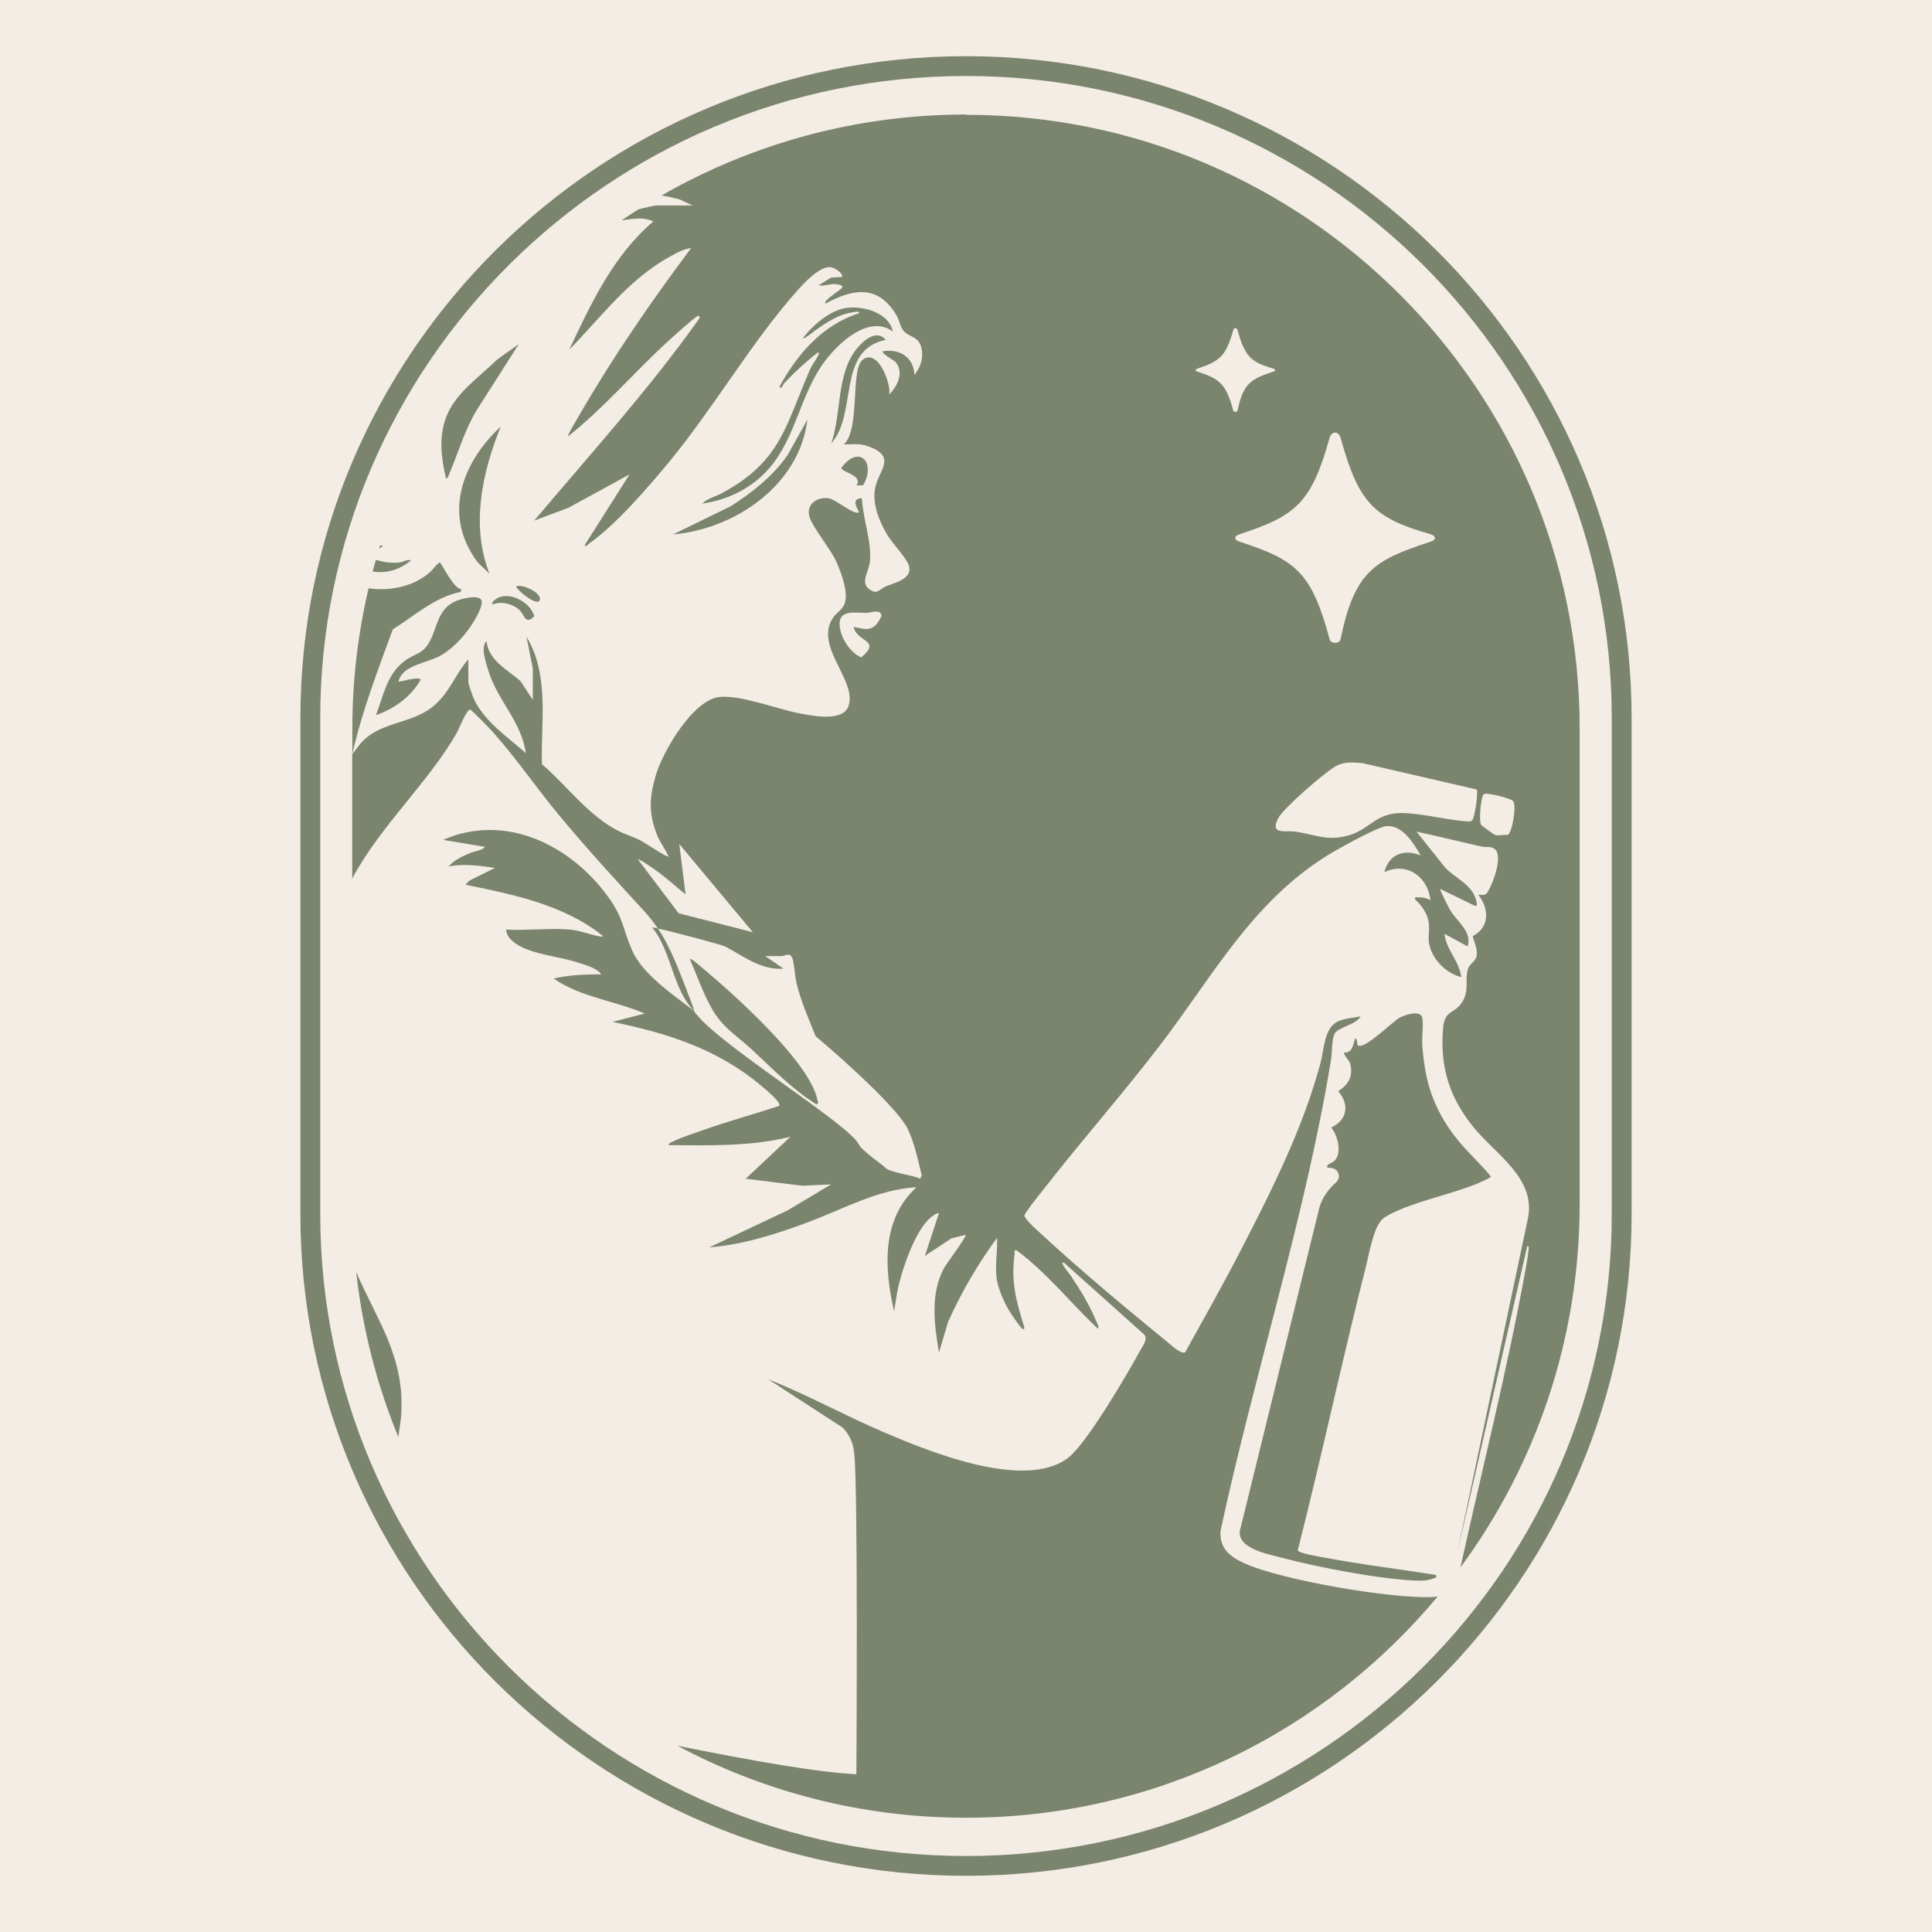 <svg xmlns="http://www.w3.org/2000/svg" width="1080" height="1080" viewBox="0 0 1080 1080" fill="none"><rect x="0" y="0" width="1080" height="1080" fill="#333333" stroke="none"/><g clip-path="url(#clip0_108_141)"><path d="M1080 0H0V1080H1080V0Z" fill="#F3EDE6"></path><path d="M196.891 421.668L196.96 421.599V421.437C196.96 421.437 196.914 421.599 196.891 421.691V421.668Z" fill="#7B856D"></path><path d="M276.349 335.573C275.563 336.313 274.893 336.66 275.193 337.932C280.05 335.92 286.756 337.492 290.456 341.077C293.3 343.829 293.647 349.61 298.619 344.523C296.746 336.313 283.033 329.352 276.373 335.596L276.349 335.573Z" fill="#7B856D"></path><path d="M301.81 335.157C302.597 331.272 292.028 326.346 288.49 327.734C289.138 330.208 300.885 339.712 301.81 335.157Z" fill="#7B856D"></path><path d="M451.338 234.585L440.238 254.404C432.005 266.267 420.581 275.239 408.533 282.963L376.204 298.758C411.008 295.682 446.829 271.262 451.361 234.585H451.338Z" fill="#7B856D"></path><path d="M479.134 194.671C467.387 208.801 470.509 231.278 464.658 247.905C479.712 231.001 467.456 195.619 495.183 189.977C490.003 183.964 482.927 190.092 479.134 194.671Z" fill="#7B856D"></path><path d="M290.039 192.335L277.922 200.961C267.816 210.974 254.519 219.554 249.316 233.406C245.222 244.275 246.656 256.438 249.339 267.469C250.68 267.261 250.703 265.897 251.119 264.949C256.161 253.085 259.699 240.505 266.428 229.359L290.039 192.312V192.335Z" fill="#7B856D"></path><path d="M478.741 271.377L482.534 271.262C489.98 258.034 479.874 248.345 470.301 261.619C470.486 263.977 482.626 265.666 478.764 271.377H478.741Z" fill="#7B856D"></path><path d="M429.808 262.012C445.071 244.552 447.291 220.201 461.189 201.794C468.913 191.549 485.817 175.685 499.091 185.282C496.894 174.922 483.135 171.037 473.746 172.055C464.496 173.049 454.436 181.651 449.002 188.797C448.424 190.67 455.246 185.005 455.801 184.635C462.322 180.148 468.913 175.593 477.007 174.529C477.862 174.413 480.406 173.558 480.313 175.084C459.871 181.466 445.626 198.001 435.705 216.201C437.324 217.75 437.347 215.322 438.387 214.212C444.238 208.037 450.482 202.187 457.234 197.007C457.766 196.845 457.813 197.7 457.604 198.163C456.656 200.429 454.043 203.782 452.771 206.65C439.058 237.961 436.769 257.71 403.607 275.679C399.953 277.667 395.351 278.569 392.623 281.529C406.96 279.448 420.257 272.904 429.831 261.965L429.808 262.012Z" fill="#7B856D"></path><path d="M235.233 379.789C233.29 377.962 223.3 381.523 222.722 380.968C225.15 371.579 238.193 370.978 246.217 366.492C252.993 362.699 258.913 356.27 263.283 349.888C264.925 347.483 271.262 337.331 268.741 334.949C266.012 332.382 256.924 334.879 253.779 336.475C244.968 340.961 244.436 350.119 240.621 357.773C236.481 366.052 232.203 364.896 225.913 369.683C216.27 377.014 214.235 389.039 210.188 399.746C220.641 396.138 229.775 389.455 235.233 379.789Z" fill="#7B856D"></path><path d="M384.367 554.777C379.256 541.804 375.024 529.848 367.786 519.002C366.052 518.632 364.872 518.424 364.502 518.47C375.186 530.865 376.158 553.482 387.882 564.952C388.275 564.443 384.922 556.28 384.344 554.8L384.367 554.777Z" fill="#7B856D"></path><path d="M540.023 64.013C478.071 64.013 420.026 80.525 369.845 109.246C373.221 109.825 376.574 110.565 379.904 111.49L387.119 114.843H367.162C365.613 114.843 360.363 116.115 356.918 117.04C353.726 119.052 350.535 121.063 347.413 123.191C353.403 122.474 359.392 120.994 365.196 123.838C343.089 142.454 330.277 169.788 318.229 195.48C336.012 177.258 351.344 156.306 374.077 143.68C377.615 141.714 382.355 138.962 386.333 138.731C363.878 168.632 342.603 199.643 323.849 232.041C323.039 233.452 316.98 243.512 317.443 244.02C337.516 228.156 354.235 208.384 373.013 191.179C375.603 188.797 387.882 177.581 389.871 176.726C390.842 176.31 391.351 176.934 391.027 177.882C362.815 217.658 330.023 253.779 298.642 291.011L317.72 283.865L351.899 265.203L326.855 304.724C327.687 306.042 328.566 304.377 329.19 303.938C343.968 293.67 362.144 272.626 373.799 258.52C399.052 227.994 420.281 190.832 446.227 161.856C449.881 157.763 458.368 148.791 464.172 149.346C466.3 149.554 470.879 152.213 470.902 154.803L464.612 155.173L457.582 159.498C460.634 160.099 463.594 158.758 466.462 158.781C467.109 158.781 471.503 159.22 470.879 160.677C470.324 161.972 459.848 167.961 461.49 169.696C477.678 160.862 491.622 159.359 501.543 177.003C502.745 179.131 503.092 182.068 504.526 184.195C507.74 188.959 513.568 187.34 515.14 194.717C516.343 200.36 514.539 205.17 511.186 209.633C510.839 199.735 502.953 194.833 493.588 196.336C492.293 197.446 499.855 201.447 500.641 202.395C505.543 208.454 501.635 215.715 497.103 220.594C498.213 214.304 490.628 194.232 482.071 201.262C475.342 206.789 480.938 240.413 471.665 248.391C476.521 248.483 480.013 247.72 484.8 249.339C502.653 255.398 490.188 263.307 488.963 274.314C487.991 282.917 491.576 291.358 495.785 298.642C498.629 303.568 506.237 311.407 507.833 315.547C510.955 323.664 500.04 325.652 494.836 327.942C492.686 328.89 490.581 331.665 488.13 330.601C479.574 326.832 485.586 320.542 486.303 313.928C487.46 303.221 482.256 289.554 481.817 278.523C476.105 278.592 478.394 282.94 480.268 286.339C477.539 288.259 467.271 279.171 463.386 278.569C456.888 277.552 450.575 281.784 452.448 288.721C454.067 294.711 464.265 306.666 467.618 314.252C470.278 320.264 474.694 331.78 471.943 337.932C470.555 341.031 467.526 342.626 465.814 345.101C454.807 361.103 478.88 379.927 474.417 394.404C471.503 403.908 453.697 400.069 446.551 398.682C433.971 396.277 414.384 388.46 402.289 389.617C387.327 391.05 370.307 420.443 366.515 433.67C362.976 445.973 362.491 454.853 367.37 466.901C369.082 471.133 371.972 474.741 373.776 478.88C373.128 479.528 359.924 470.786 358.143 469.861C354.166 467.803 349.957 466.6 346.095 464.681C328.982 456.171 317.258 439.475 302.943 427.195C302.25 403.469 307.314 377.453 294.318 355.969L297.833 373.591V391.189L290.826 380.598C283.449 374.238 272.996 369.128 271.979 358.328C268.533 361.635 271.586 370.168 272.811 374.331C277.829 391.397 291.473 403.145 293.901 420.951C283.634 411.863 269.435 402.359 264.255 389.154C263.792 387.998 261.804 382.078 261.804 381.43V368.503C254.265 377.222 251.258 387.512 241.823 395.097C229.151 405.272 211.344 403.145 200.73 416.627L196.891 421.645V491.229C197.099 490.859 197.261 490.466 197.469 490.073C213.218 461.074 238.956 438.018 255.167 409.99C256.508 407.677 260.855 396.369 262.867 396.716C263.769 396.878 274.407 407.932 275.864 409.597C288.374 423.703 299.798 440.284 311.916 454.969C327.687 474.047 343.829 491.553 360.479 509.752C363.231 512.758 365.59 515.857 367.717 519.049C377.222 521.084 403.631 528.183 405.342 529.085C415.609 534.45 425.6 542.498 437.948 541.48L427.773 534.45C430.756 534.38 433.763 534.542 436.769 534.45C439.105 534.38 441.394 532.23 442.851 535.421C443.892 537.687 444.4 545.943 445.233 549.458C447.707 559.795 452.009 569.415 455.917 579.22C477.146 597.142 502.699 621.1 507.509 631.229C511.302 639.207 513.152 648.596 515.302 657.152L514.262 658.91C510.261 656.759 497.288 655.534 494.721 652.62C493.356 651.07 481.655 643.162 480.152 639.808C475.041 628.5 398.451 581.972 387.836 564.975C376.366 556.095 359.161 544.718 353.264 531.074C348.014 518.933 348.639 513.383 339.944 501.335C319.154 472.521 282.593 454.182 247.697 469.491L271.169 473.399C269.319 475.596 265.365 475.735 262.567 476.937C258.589 478.626 253.548 480.961 250.819 484.361C259.468 482.673 268.094 483.944 276.65 485.17L262.289 492.339L260.208 494.559C286.941 500.016 315.2 505.752 336.937 523.142C337.053 523.743 336.221 523.604 335.758 523.535C330.439 522.702 324.311 520.112 318.53 519.627C307.083 518.679 294.48 520.297 282.917 519.627C283.171 525.038 289.646 528.784 294.248 530.588C303.013 534.034 313.697 535.074 322.831 538.011C327.202 539.422 333.353 540.994 336.151 544.648C327.248 544.671 318.16 544.949 309.534 547.007C324.38 557.413 343.806 559.425 360.41 566.571L342.418 571.242C373.082 577.578 400.647 586.227 424.998 606.508C426.918 608.104 436.977 616.174 435.59 618.209C421.691 622.765 407.493 626.627 393.687 631.506C388.322 633.403 381.014 635.692 376.088 638.19C375.187 638.652 373.915 638.907 373.73 640.132C396.601 640.317 419.518 640.965 441.857 635.461L416.812 658.933L448.54 662.841L464.589 662.078L440.33 676.578L396.462 697.298C415.494 695.795 434.456 689.713 452.24 683.029C471.896 675.629 490.813 664.876 512.342 663.674C492.616 681.596 494.258 709.068 499.808 732.957L501.566 722.204C503.717 710.942 511.533 687.261 520.691 680.254C521.662 679.491 523.604 678.011 524.876 678.173L517.037 702.038L531.883 692.233L539.746 690.314C540.601 691.077 528.992 706.571 527.882 708.583C519.881 722.99 522.24 740.426 524.899 756.082L530.01 738.9C537.387 722.365 546.706 706.478 557.39 691.91C557.621 699.009 556.35 706.317 556.974 713.462C557.483 719.336 560.975 727.245 563.912 732.356C564.86 733.997 570.479 742.253 571.497 742.785C572.907 743.502 572.676 742.137 572.352 741.143C567.912 726.782 565.091 716.284 567.195 700.928C567.357 699.818 566.455 698.616 568.328 698.963C585.325 711.612 598.414 728.332 613.746 742.785C614.602 741.698 613.168 739.501 612.706 738.345C609.075 729.488 603.687 720.677 598.345 712.792C597.975 712.237 591.384 704.443 594.946 705.993L639.554 745.953C641.867 748.404 638.884 752.174 637.473 754.764C630.397 767.807 607.549 806.796 597.281 814.774C573.231 833.459 519.627 811.536 494.582 800.852C472.59 791.464 451.569 779.809 429.346 770.975L470.786 797.869C477.007 803.628 477.4 811.698 477.4 811.698C479.782 826.244 478.718 991.774 478.718 991.774C457.975 990.919 419.402 984.143 378.609 975.841C426.71 1001.53 481.632 1016.13 539.954 1016.13C645.983 1016.13 740.75 968.002 803.697 892.428C802.448 892.613 801.199 892.729 799.951 892.775C777.01 893.585 716.422 883.34 695.587 873.859C687.562 870.205 681.688 865.672 682.266 855.89C701.067 768.315 729.442 681.133 744.011 592.749C744.681 588.679 744.381 581.857 745.884 578.18C747.526 574.156 758.186 572.93 760.545 568.19C756.776 568.86 751.434 569.369 748.011 570.918C740.149 574.48 740.172 586.782 738.229 594.02C728.401 630.674 710.942 665.315 693.598 698.916C683.677 718.133 673.016 737.004 662.517 755.92C660.159 757.308 653.73 751.087 651.672 749.422C628.431 730.552 601.467 707.866 579.637 687.585C577.209 685.319 574.156 682.567 572.607 679.769C572.56 678.058 583.175 665.107 585.164 662.564C605.953 635.97 628.362 610.624 648.85 583.776C678.266 545.249 699.98 504.156 742.554 477.862C747.873 474.579 769.425 462.646 774.397 461.906C783.717 460.542 790.122 471.295 794.169 478.163C784.734 474.417 776.502 477.469 773.819 487.552C786.445 481.539 798.193 490.188 799.65 503.208C797.523 502.121 795.441 501.52 793.013 501.612C791.834 501.658 790.724 501.08 791.047 502.815C794.562 505.96 797.638 510.238 798.517 514.932C799.719 521.338 797.176 524.414 800.043 531.397C803.026 538.659 809.339 544.163 816.855 546.267C815.93 537.41 808.461 531.074 807.466 522.008L820.393 529.039C823.099 521.014 814.589 515.187 810.75 508.92C809.918 507.555 804.691 497.45 805.131 496.941L824.348 506.306C826.313 506.885 825.411 504.202 825.134 503.161C823.006 494.651 813.687 490.951 807.952 485.124L791.834 464.866C804.044 467.526 816.231 470.555 828.441 473.284C830.869 473.816 833.552 472.891 835.656 474.694C840.003 478.418 835.17 491.738 832.927 496.178C831.054 499.855 830.962 500.733 826.29 500.109C832.534 507.81 832.858 518.424 823.261 523.28C824.093 526.749 826.013 530.449 825.481 534.103C824.972 537.664 821.226 538.682 820.37 542.336C818.913 548.487 821.411 553.921 817.248 560.35C812.878 567.149 807.582 564.212 806.68 574.85C804.807 596.772 810.426 614.139 824.325 630.859C836.535 645.567 858.111 658.494 854.272 680.347L814.543 868.424L853.717 696.627C855.127 696.442 854.48 698.385 854.387 699.263C854.087 702.593 853.3 706.733 852.699 710.086C842.593 765.725 828.557 821.018 816.393 876.218C858.272 819.33 883.04 749.098 883.04 673.062V407.261C883.04 217.773 729.442 64.175 539.954 64.175L540.023 64.013ZM379.349 510.492L356.617 480.406C357.172 479.897 365.844 485.933 367.046 486.812C372.689 490.859 377.823 495.623 383.234 499.97L379.719 471.804L420.836 521.107L379.372 510.515L379.349 510.492ZM489.703 349.286C485.656 353.194 481.956 351.159 477.169 350.466C478.926 359.068 493.079 357.634 481.47 367.486C475.203 364.803 470 356.663 469.399 349.957C468.52 340.337 477.955 342.742 484.592 342.603C486.604 342.557 492.061 340.314 492.709 343.898C492.871 344.8 490.443 348.546 489.703 349.263V349.286ZM689.366 229.405C685.342 214.466 681.781 211.784 669.524 207.783C667.952 207.344 667.952 206.442 669.524 206.002C681.781 201.979 685.342 199.088 689.366 184.612C689.805 183.062 691.378 183.062 691.817 184.612C695.841 199.111 699.171 202.441 711.658 206.002C713.208 206.442 713.208 207.344 711.658 207.783C699.402 211.807 694.939 214.258 691.817 229.405C691.586 230.515 689.597 230.515 689.366 229.405ZM693.436 298.48C724.215 288.398 733.165 281.136 743.248 244.76C744.358 240.852 748.289 240.852 749.399 244.76C759.481 281.136 767.876 289.531 799.211 298.48C803.119 299.59 803.119 301.833 799.211 302.966C768.431 313.049 757.238 319.2 749.399 357.241C748.844 360.039 743.803 360.039 743.248 357.241C733.165 319.755 724.215 313.026 693.436 302.966C689.528 301.856 689.528 299.613 693.436 298.48ZM822.937 458.553C822.451 458.946 821.873 459.177 821.249 459.247C809.663 458.553 797.546 455.223 786.052 454.552C768.2 453.512 766.743 464.08 752.035 467.479C740.681 470.116 733.998 466.069 723.337 464.82C718.157 464.219 709.739 466.647 714.526 457.374C717.417 451.754 740.611 431.705 746.578 428.375C751.434 425.646 756.175 426.155 761.563 426.571L825.481 441.325C826.475 442.851 824.371 457.327 822.937 458.53V458.553ZM842.802 466.739C840.72 466.485 837.529 467.317 835.749 466.762C835.217 466.6 828.14 461.467 827.909 461.05C826.591 458.83 827.793 445.071 829.482 443.961C831.193 442.828 844.42 446.297 845.762 447.707C848.005 450.089 845.322 465.491 842.825 466.739H842.802Z" fill="#7B856D"></path><path d="M420.027 586.459C431.751 597.281 442.736 608.89 456.426 617.377C458.044 616.267 457.189 616.244 457.027 615.249C453.281 594.113 409.667 555.309 392.623 541.064C391.791 540.37 386.125 535.421 385.57 535.999C389.64 545.249 392.924 555.101 397.965 563.912C404.093 574.642 411.332 578.434 420.027 586.459Z" fill="#7B856D"></path><path d="M273.621 320.704C263.099 293.832 269.458 264.324 279.887 238.516C257.988 258.774 247.35 288.259 267.053 314.39L273.644 320.704H273.621Z" fill="#7B856D"></path><path d="M199.111 711.08C202.695 743.363 210.743 774.305 222.653 803.258C223.3 798.817 224.04 794.493 224.271 790.77C226.376 758.556 210.951 738.484 199.111 711.08Z" fill="#7B856D"></path><path d="M740.889 870.76C738.391 870.297 725.904 868.355 725.464 866.644C738.831 814.057 750.116 760.915 763.482 708.328C765.309 701.159 767.645 686.475 772.732 681.572C774.328 680.046 777.566 678.474 779.624 677.502C795.164 670.218 816.185 666.657 831.054 659.257C831.91 658.817 832.835 658.54 833.413 657.661C827.03 649.775 819.191 643.092 813.063 634.952C800.83 618.672 796.551 604.38 795.048 584.077C794.771 580.215 795.881 571.311 794.933 568.536C793.568 564.513 785.035 567.38 782.26 568.953C778.444 571.103 762.719 586.898 759.088 584.4C758.395 583.915 758.996 580.515 757.47 580.561C756.337 584.215 755.99 588.748 751.203 588.401C751.735 591.014 754.348 592.402 754.926 595.223C756.337 601.975 753.631 606.462 748.058 609.954C754.463 617.469 753.261 626.026 744.15 630.304C747.734 634.536 750.093 643.74 746.508 648.295C744.774 650.515 741.721 650.192 741.791 652.597C742.485 652.735 743.178 652.805 743.872 652.851C748.15 653.082 750.047 658.054 746.878 660.945C742.785 664.691 739.34 668.946 737.628 674.704L693.575 853.763C689.528 865.302 708.329 868.632 716.538 870.806C736.657 876.125 773.472 883.294 793.799 883.618C796.228 883.664 799.627 883.178 801.824 882.184C802.888 881.698 803.073 882.114 802.818 880.426C782.214 877.096 761.332 874.668 740.82 870.783L740.889 870.76Z" fill="#7B856D"></path><path d="M257.479 330.878L257.965 329.329C253.756 329.607 246.772 314.668 245.824 314.436C243.558 315.639 242.402 318.09 240.32 319.894C231.117 327.872 218.282 330.578 206.026 328.867C200.152 354.004 196.961 380.158 196.961 407.099V421.437C202.372 397.664 211.206 374.608 219.577 351.83C231.764 344.199 242.957 333.838 257.479 330.878Z" fill="#7B856D"></path><path d="M229.752 313.257C227.555 312.471 225.474 314.229 223.115 314.437C218.236 314.876 214.166 314.182 210.142 312.957C209.517 315.13 208.87 317.281 208.292 319.478C215.391 320.611 222.93 318.946 229.775 313.257H229.752Z" fill="#7B856D"></path><path d="M214.096 305.048C213.541 305.002 212.986 304.932 212.431 304.886C212.269 305.441 212.107 305.996 211.946 306.551C212.755 306.204 213.518 305.742 214.096 305.048Z" fill="#7B856D"></path><path d="M540 31.407C334.833 31.407 167.915 197.423 167.915 401.457V678.543C167.915 882.6 334.833 1048.59 540 1048.59C745.167 1048.59 912.085 882.577 912.085 678.543V401.457C912.085 197.4 745.167 31.407 540 31.407ZM540 1037.52C340.961 1037.52 179.015 876.472 179.015 678.543V401.457C179.015 203.505 340.961 42.484 540 42.484C739.039 42.484 900.984 203.528 900.984 401.457V678.543C900.984 876.495 739.039 1037.52 540 1037.52Z" fill="#7B856D"></path></g><defs><clipPath id="clip0_108_141"><rect width="1080" height="1080" fill="white"></rect></clipPath></defs></svg>